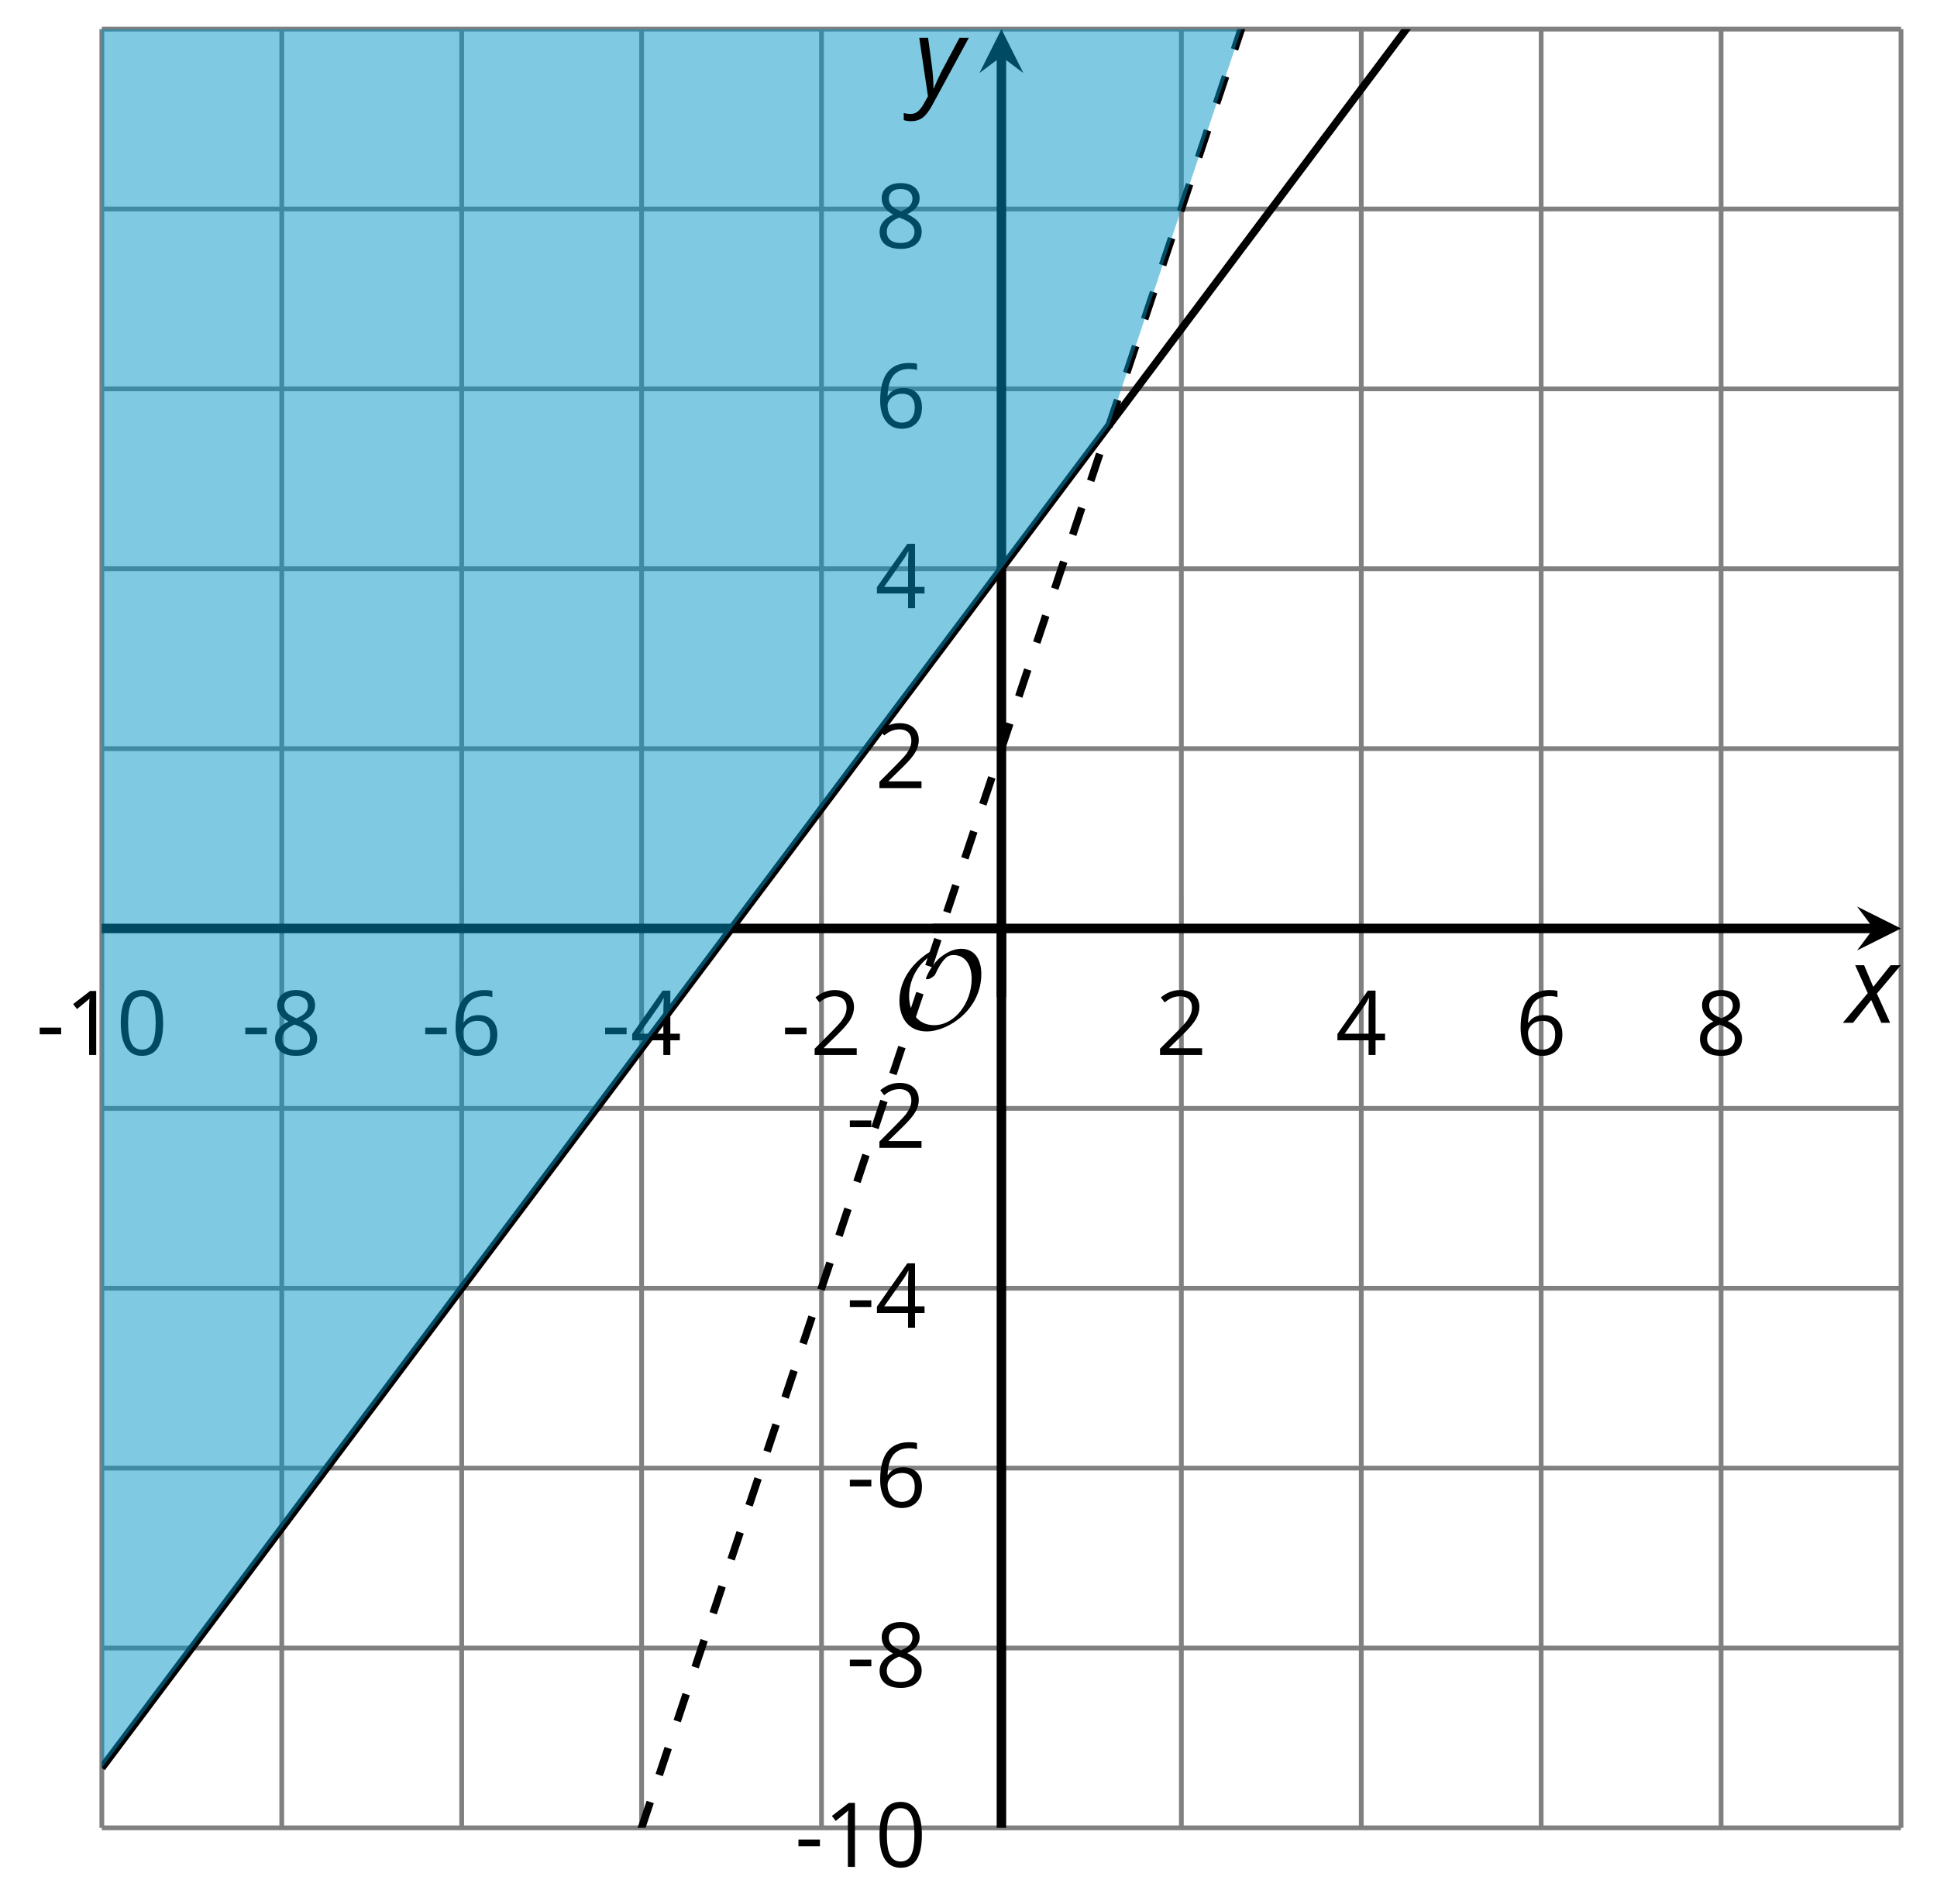 <?xml version='1.0' encoding='UTF-8'?>
<!-- This file was generated by dvisvgm 2.1.3 -->
<svg height='200.215pt' version='1.1' viewBox='-72 -72 203.662 200.215' width='203.662pt' xmlns='http://www.w3.org/2000/svg' xmlns:xlink='http://www.w3.org/1999/xlink'>
<defs>
<clipPath id='clip1'>
<path d='M-61.293 120.231H127.878V-68.937H-61.293Z'/>
</clipPath>
<path d='M9.289 -5.762C9.289 -7.281 8.62 -8.428 7.161 -8.428C5.918 -8.428 4.866 -7.424 4.782 -7.352C3.826 -6.408 3.467 -5.332 3.467 -5.308C3.467 -5.236 3.527 -5.224 3.587 -5.224C3.814 -5.224 4.005 -5.344 4.184 -5.475C4.399 -5.631 4.411 -5.667 4.543 -5.942C4.651 -6.181 4.926 -6.767 5.368 -7.269C5.655 -7.592 5.894 -7.771 6.372 -7.771C7.532 -7.771 8.273 -6.814 8.273 -5.248C8.273 -2.809 6.539 -0.395 4.328 -0.395C2.63 -0.395 1.698 -1.745 1.698 -3.455C1.698 -5.081 2.534 -6.874 4.28 -7.902C4.399 -7.974 4.758 -8.189 4.758 -8.345C4.758 -8.428 4.663 -8.428 4.639 -8.428C4.22 -8.428 0.681 -6.528 0.681 -2.941C0.681 -1.267 1.554 0.263 3.539 0.263C5.87 0.263 9.289 -2.08 9.289 -5.762Z' id='g5-79'/>
<path d='M0.387 -2.178H2.647V-2.878H0.387V-2.178Z' id='g7-13'/>
<path d='M4.922 -3.375C4.922 -4.498 4.733 -5.355 4.355 -5.948C3.973 -6.542 3.421 -6.837 2.689 -6.837C1.938 -6.837 1.381 -6.552 1.018 -5.985S0.47 -4.549 0.47 -3.375C0.47 -2.238 0.658 -1.377 1.036 -0.792C1.413 -0.203 1.966 0.092 2.689 0.092C3.444 0.092 4.006 -0.193 4.374 -0.769C4.738 -1.344 4.922 -2.21 4.922 -3.375ZM1.243 -3.375C1.243 -4.355 1.358 -5.064 1.588 -5.506C1.819 -5.953 2.187 -6.174 2.689 -6.174C3.2 -6.174 3.568 -5.948 3.794 -5.497C4.024 -5.051 4.139 -4.342 4.139 -3.375S4.024 -1.699 3.794 -1.243C3.568 -0.792 3.2 -0.566 2.689 -0.566C2.187 -0.566 1.819 -0.792 1.588 -1.234C1.358 -1.685 1.243 -2.394 1.243 -3.375Z' id='g7-16'/>
<path d='M3.292 0V-6.731H2.647L0.866 -5.355L1.271 -4.83C1.92 -5.359 2.288 -5.658 2.366 -5.727S2.518 -5.866 2.583 -5.93C2.56 -5.576 2.546 -5.198 2.546 -4.797V0H3.292Z' id='g7-17'/>
<path d='M4.885 0V-0.709H1.423V-0.746L2.896 -2.187C3.554 -2.827 4.001 -3.352 4.24 -3.771S4.599 -4.609 4.599 -5.037C4.599 -5.585 4.42 -6.018 4.061 -6.344C3.702 -6.667 3.204 -6.828 2.574 -6.828C1.842 -6.828 1.169 -6.57 0.548 -6.054L0.953 -5.534C1.262 -5.778 1.538 -5.944 1.786 -6.036C2.04 -6.128 2.302 -6.174 2.583 -6.174C2.97 -6.174 3.273 -6.068 3.49 -5.856C3.706 -5.649 3.817 -5.364 3.817 -5.005C3.817 -4.751 3.775 -4.512 3.688 -4.291S3.471 -3.844 3.301 -3.61S2.772 -2.988 2.233 -2.44L0.46 -0.658V0H4.885Z' id='g7-18'/>
<path d='M5.203 -1.547V-2.242H4.204V-6.768H3.393L0.198 -2.215V-1.547H3.471V0H4.204V-1.547H5.203ZM3.471 -2.242H0.962L3.066 -5.235C3.195 -5.428 3.333 -5.672 3.481 -5.967H3.518C3.485 -5.414 3.471 -4.917 3.471 -4.48V-2.242Z' id='g7-20'/>
<path d='M0.539 -2.878C0.539 -1.943 0.741 -1.215 1.151 -0.691C1.561 -0.17 2.113 0.092 2.808 0.092C3.458 0.092 3.978 -0.11 4.355 -0.506C4.742 -0.912 4.931 -1.459 4.931 -2.159C4.931 -2.785 4.756 -3.283 4.411 -3.646C4.061 -4.01 3.582 -4.194 2.979 -4.194C2.247 -4.194 1.713 -3.932 1.377 -3.402H1.321C1.358 -4.365 1.565 -5.074 1.948 -5.525C2.33 -5.971 2.878 -6.197 3.6 -6.197C3.904 -6.197 4.176 -6.16 4.411 -6.082V-6.74C4.213 -6.8 3.936 -6.828 3.591 -6.828C2.583 -6.828 1.823 -6.501 1.308 -5.847C0.797 -5.189 0.539 -4.199 0.539 -2.878ZM2.799 -0.557C2.509 -0.557 2.251 -0.635 2.026 -0.797C1.805 -0.958 1.63 -1.174 1.506 -1.446S1.321 -2.012 1.321 -2.33C1.321 -2.546 1.39 -2.753 1.529 -2.951C1.662 -3.149 1.846 -3.306 2.076 -3.421S2.56 -3.591 2.836 -3.591C3.283 -3.591 3.614 -3.462 3.84 -3.209S4.176 -2.606 4.176 -2.159C4.176 -1.639 4.056 -1.243 3.812 -0.967C3.573 -0.695 3.237 -0.557 2.799 -0.557Z' id='g7-22'/>
<path d='M2.689 -6.828C2.086 -6.828 1.602 -6.685 1.243 -6.39C0.879 -6.105 0.7 -5.714 0.7 -5.226C0.7 -4.88 0.792 -4.572 0.976 -4.291C1.16 -4.015 1.464 -3.757 1.888 -3.518C0.948 -3.089 0.479 -2.486 0.479 -1.717C0.479 -1.142 0.672 -0.695 1.059 -0.378C1.446 -0.064 1.998 0.092 2.716 0.092C3.393 0.092 3.927 -0.074 4.319 -0.405C4.71 -0.741 4.903 -1.188 4.903 -1.745C4.903 -2.122 4.788 -2.454 4.558 -2.744C4.328 -3.029 3.941 -3.301 3.393 -3.564C3.844 -3.789 4.171 -4.038 4.378 -4.309S4.687 -4.885 4.687 -5.216C4.687 -5.718 4.507 -6.114 4.148 -6.4S3.301 -6.828 2.689 -6.828ZM1.234 -1.699C1.234 -2.03 1.335 -2.316 1.542 -2.551C1.75 -2.79 2.081 -3.006 2.537 -3.204C3.131 -2.988 3.55 -2.762 3.789 -2.532C4.029 -2.297 4.148 -2.035 4.148 -1.736C4.148 -1.363 4.019 -1.068 3.766 -0.852S3.154 -0.529 2.698 -0.529C2.233 -0.529 1.874 -0.631 1.621 -0.838C1.363 -1.045 1.234 -1.331 1.234 -1.699ZM2.68 -6.206C3.071 -6.206 3.375 -6.114 3.6 -5.93C3.821 -5.75 3.932 -5.502 3.932 -5.193C3.932 -4.913 3.84 -4.664 3.656 -4.452C3.476 -4.24 3.163 -4.042 2.726 -3.858C2.238 -4.061 1.901 -4.263 1.722 -4.466S1.45 -4.913 1.45 -5.193C1.45 -5.502 1.561 -5.746 1.777 -5.93S2.297 -6.206 2.68 -6.206Z' id='g7-24'/>
<path d='M2.58 -2.398L3.641 0H4.569L3.177 -3.077L5.691 -6.055H4.619L2.796 -3.779L1.834 -6.055H0.895L2.215 -3.122L-0.409 0H0.669L2.58 -2.398Z' id='g4-88'/>
<path d='M0.541 -6.055L1.459 0.099L1.039 0.851C0.834 1.215 0.624 1.492 0.409 1.68C0.199 1.862 -0.061 1.956 -0.365 1.956C-0.613 1.956 -0.856 1.923 -1.088 1.856V2.602C-0.84 2.68 -0.58 2.718 -0.315 2.718C0.155 2.718 0.558 2.597 0.895 2.348S1.569 1.663 1.912 1.028L5.757 -6.055H4.774L2.978 -2.691C2.884 -2.53 2.746 -2.243 2.553 -1.829S2.199 -1.044 2.072 -0.724H2.039C2.039 -1.028 2.022 -1.425 1.989 -1.923C1.95 -2.414 1.917 -2.79 1.878 -3.044L1.47 -6.055H0.541Z' id='g4-89'/>
</defs>
<g id='page1'>
<path d='M-61.293 120.231V-68.937M-42.375 120.231V-68.937M-23.457 120.231V-68.937M-4.539 120.231V-68.937M14.375 120.231V-68.937M52.211 120.231V-68.937M71.128 120.231V-68.937M90.043 120.231V-68.937M108.961 120.231V-68.937M127.878 120.231V-68.937' fill='none' stroke='#808080' stroke-linejoin='bevel' stroke-miterlimit='10.037' stroke-width='0.5'/>
<path d='M-61.293 120.231H127.878M-61.293 101.317H127.878M-61.293 82.399H127.878M-61.293 63.481H127.878M-61.293 44.563H127.878M-61.293 6.731H127.878M-61.293 -12.187H127.878M-61.293 -31.105H127.878M-61.293 -50.023H127.878M-61.293 -68.937H127.878' fill='none' stroke='#808080' stroke-linejoin='bevel' stroke-miterlimit='10.037' stroke-width='0.5'/>
<path d='M-61.293 29.246V22.047M-42.375 29.246V22.047M-23.457 29.246V22.047M-4.539 29.246V22.047M14.375 29.246V22.047M52.211 29.246V22.047M71.128 29.246V22.047M90.043 29.246V22.047M108.961 29.246V22.047M127.878 29.246V22.047' fill='none' stroke='#808080' stroke-linejoin='bevel' stroke-miterlimit='10.037' stroke-width='0.4'/>
<path d='M29.695 120.231H36.895M29.695 101.317H36.895M29.695 82.399H36.895M29.695 63.481H36.895M29.695 44.563H36.895M29.695 6.731H36.895M29.695 -12.187H36.895M29.695 -31.105H36.895M29.695 -50.023H36.895M29.695 -68.937H36.895' fill='none' stroke='#808080' stroke-linejoin='bevel' stroke-miterlimit='10.037' stroke-width='0.4'/>
<path d='M-61.293 25.645H124.988' fill='none' stroke='#000000' stroke-linejoin='bevel' stroke-miterlimit='10.037' stroke-width='1'/>
<path d='M127.879 25.645L123.258 23.336L124.989 25.645L123.258 27.957'/>
<path d='M33.293 120.231V-66.051' fill='none' stroke='#000000' stroke-linejoin='bevel' stroke-miterlimit='10.037' stroke-width='1'/>
<path d='M33.293 -68.938L30.98 -64.316L33.293 -66.051L35.605 -64.316'/>
<g transform='matrix(1 0 0 1 -17.632 -243.552)'>
<use x='-50.583' xlink:href='#g7-13' y='282.504'/>
<use x='-47.545' xlink:href='#g7-17' y='282.504'/>
<use x='-42.14' xlink:href='#g7-16' y='282.504'/>
</g>
<g transform='matrix(1 0 0 1 3.987 -243.552)'>
<use x='-50.583' xlink:href='#g7-13' y='282.504'/>
<use x='-47.545' xlink:href='#g7-24' y='282.504'/>
</g>
<g transform='matrix(1 0 0 1 22.904 -243.552)'>
<use x='-50.583' xlink:href='#g7-13' y='282.504'/>
<use x='-47.545' xlink:href='#g7-22' y='282.504'/>
</g>
<g transform='matrix(1 0 0 1 41.821 -243.552)'>
<use x='-50.583' xlink:href='#g7-13' y='282.504'/>
<use x='-47.545' xlink:href='#g7-20' y='282.504'/>
</g>
<g transform='matrix(1 0 0 1 60.738 -243.552)'>
<use x='-50.583' xlink:href='#g7-13' y='282.504'/>
<use x='-47.545' xlink:href='#g7-18' y='282.504'/>
</g>
<g transform='matrix(1 0 0 1 100.091 -243.552)'>
<use x='-50.583' xlink:href='#g7-18' y='282.504'/>
</g>
<g transform='matrix(1 0 0 1 119.008 -243.552)'>
<use x='-50.583' xlink:href='#g7-20' y='282.504'/>
</g>
<g transform='matrix(1 0 0 1 137.925 -243.552)'>
<use x='-50.583' xlink:href='#g7-22' y='282.504'/>
</g>
<g transform='matrix(1 0 0 1 156.843 -243.552)'>
<use x='-50.583' xlink:href='#g7-24' y='282.504'/>
</g>
<g transform='matrix(1 0 0 1 62.146 -158.167)'>
<use x='-50.583' xlink:href='#g7-13' y='282.504'/>
<use x='-47.545' xlink:href='#g7-17' y='282.504'/>
<use x='-42.14' xlink:href='#g7-16' y='282.504'/>
</g>
<g transform='matrix(1 0 0 1 67.55 -177.084)'>
<use x='-50.583' xlink:href='#g7-13' y='282.504'/>
<use x='-47.545' xlink:href='#g7-24' y='282.504'/>
</g>
<g transform='matrix(1 0 0 1 67.55 -196.001)'>
<use x='-50.583' xlink:href='#g7-13' y='282.504'/>
<use x='-47.545' xlink:href='#g7-22' y='282.504'/>
</g>
<g transform='matrix(1 0 0 1 67.55 -214.873)'>
<use x='-50.583' xlink:href='#g7-13' y='282.504'/>
<use x='-47.545' xlink:href='#g7-20' y='282.504'/>
</g>
<g transform='matrix(1 0 0 1 67.55 -233.79)'>
<use x='-50.583' xlink:href='#g7-13' y='282.504'/>
<use x='-47.545' xlink:href='#g7-18' y='282.504'/>
</g>
<g transform='matrix(1 0 0 1 70.588 -271.624)'>
<use x='-50.583' xlink:href='#g7-18' y='282.504'/>
</g>
<g transform='matrix(1 0 0 1 70.588 -290.541)'>
<use x='-50.583' xlink:href='#g7-20' y='282.504'/>
</g>
<g transform='matrix(1 0 0 1 70.588 -309.503)'>
<use x='-50.583' xlink:href='#g7-22' y='282.504'/>
</g>
<g transform='matrix(1 0 0 1 70.588 -328.42)'>
<use x='-50.583' xlink:href='#g7-24' y='282.504'/>
</g>
<path clip-path='url(#clip1)' d='M-61.293 290.485L-60.34 287.633L-59.391 284.781L-58.441 281.93L-57.488 279.078L-56.539 276.227L-55.59 273.375L-54.637 270.524L-53.688 267.672L-52.738 264.82L-51.785 261.969L-50.836 259.117L-49.883 256.266L-48.934 253.414L-47.984 250.559L-47.031 247.707L-46.082 244.856L-45.133 242.004L-44.18 239.153L-43.23 236.301L-42.281 233.449L-41.328 230.598L-40.379 227.746L-39.43 224.895L-38.477 222.043L-37.527 219.192L-36.578 216.34L-35.625 213.488L-34.676 210.637L-33.727 207.785L-32.773 204.934L-31.824 202.082L-30.871 199.231L-29.922 196.379L-28.973 193.528L-28.02 190.676L-27.07 187.82L-26.121 184.969L-25.168 182.117L-24.219 179.266L-23.27 176.414L-22.316 173.563L-21.367 170.711L-20.418 167.86L-19.465 165.008L-18.516 162.156L-17.566 159.305L-16.613 156.453L-15.664 153.602L-14.715 150.75L-13.762 147.899L-12.812 145.047L-11.863 142.195L-10.91 139.344L-9.961 136.492L-9.008 133.641L-8.059 130.789L-7.109 127.934L-6.156 125.082L-5.207 122.231L-4.258 119.379L-3.305 116.527L-2.356 113.676L-1.406 110.824L-0.453 107.973L0.496 105.121L1.445 102.27L2.398 99.418L3.348 96.567L4.297 93.715L5.25 90.863L6.199 88.012L7.148 85.16L8.101 82.309L9.051 79.457L10.004 76.606L10.953 73.754L11.902 70.902L12.855 68.051L13.805 65.195L14.754 62.344L15.707 59.492L16.656 56.641L17.605 53.789L18.559 50.938L19.508 48.086L20.457 45.235L21.41 42.383L22.359 39.531L23.309 36.68L24.262 33.828L25.211 30.977L26.16 28.125L27.113 25.274L28.062 22.422L29.012 19.57L29.965 16.719L30.914 13.867L31.867 11.016L32.816 8.164L33.766 5.309L34.719 2.457L35.668 -0.394L36.617 -3.246L37.57 -6.098L38.52 -8.949L39.468 -11.801L40.421 -14.652L41.371 -17.504L42.32 -20.355L43.273 -23.207L44.222 -26.058L45.171 -28.91L46.125 -31.762L47.074 -34.613L48.023 -37.465L48.976 -40.316L49.925 -43.168L50.878 -46.019L51.828 -48.871L52.777 -51.723L53.73 -54.578L54.679 -57.43L55.628 -60.281L56.582 -63.133L57.531 -65.984L58.48 -68.836L59.433 -71.687L60.382 -74.539L61.332 -77.39L62.285 -80.242L63.234 -83.094L64.183 -85.945L65.136 -88.797L66.086 -91.648L67.035 -94.5L67.988 -97.351L68.937 -100.203L69.89 -103.055L70.839 -105.906L71.789 -108.758L72.742 -111.609L73.691 -114.461L74.64 -117.316L75.593 -120.168L76.543 -123.019L77.492 -125.871L78.445 -128.723L79.394 -131.574L80.343 -134.426L81.296 -137.277L82.246 -140.129L83.195 -142.98L84.148 -145.832L85.097 -148.683L86.046 -151.535L87 -154.387L87.949 -157.238L88.898 -160.09L89.851 -162.941L90.8 -165.793L91.753 -168.644L92.703 -171.496L93.652 -174.348L94.605 -177.199L95.554 -180.055L96.503 -182.906L97.457 -185.758L98.406 -188.609L99.355 -191.461L100.308 -194.312L101.257 -197.164L102.207 -200.015L103.16 -202.867L104.109 -205.719L105.058 -208.57L106.011 -211.422L106.961 -214.273L107.91 -217.125L108.863 -219.976L109.812 -222.828L110.765 -225.68L111.714 -228.531L112.664 -231.383L113.617 -234.234L114.566 -237.086L115.515 -239.941L116.468 -242.793L117.418 -245.644L118.367 -248.496L119.32 -251.348L120.269 -254.199L121.218 -257.051L122.171 -259.902L123.121 -262.754L124.07 -265.605L125.023 -268.457L125.972 -271.308L126.921 -274.16L127.875 -277.012' fill='none' stroke='#000000' stroke-dasharray='2.989,2.989' stroke-linejoin='bevel' stroke-miterlimit='10.037' stroke-width='0.8'/>
<path clip-path='url(#clip1)' d='M-61.293 113.926L-60.34 112.656L-59.391 111.391L-58.441 110.125L-57.488 108.856L-56.539 107.59L-55.59 106.32L-54.637 105.051L-53.688 103.785L-52.738 102.52L-51.785 101.25L-50.836 99.985L-49.883 98.715L-48.934 97.449L-47.984 96.18L-47.031 94.914L-46.082 93.649L-45.133 92.379L-44.18 91.11L-43.23 89.844L-42.281 88.578L-41.328 87.309L-40.379 86.039L-39.43 84.774L-38.477 83.508L-37.527 82.238L-36.578 80.973L-35.625 79.703L-34.676 78.438L-33.727 77.168L-32.773 75.902L-31.824 74.637L-30.871 73.367L-29.922 72.098L-28.973 70.832L-28.02 69.563L-27.07 68.297L-26.121 67.031L-25.168 65.762L-24.219 64.496L-23.27 63.227L-22.316 61.961L-21.367 60.692L-20.418 59.426L-19.465 58.156L-18.516 56.891L-17.566 55.625L-16.613 54.356L-15.664 53.09L-14.715 51.82L-13.762 50.555L-12.812 49.285L-11.863 48.02L-10.91 46.75L-9.961 45.485L-9.008 44.215L-8.059 42.949L-7.109 41.684L-6.156 40.414L-5.207 39.149L-4.258 37.879L-3.305 36.613L-2.356 35.344L-1.406 34.078L-0.453 32.809L0.496 31.543L1.445 30.274L2.398 29.008L3.348 27.738L4.297 26.473L5.25 25.203L6.199 23.938L7.148 22.672L8.101 21.402L9.051 20.137L10.004 18.867L10.953 17.602L11.902 16.332L12.855 15.067L13.805 13.797L14.754 12.531L15.707 11.262L16.656 9.996L17.605 8.727L18.559 7.461L19.508 6.195L20.457 4.926L21.41 3.66L22.359 2.391L23.309 1.125L24.262 -0.144L25.211 -1.41L26.16 -2.68L27.113 -3.945L28.062 -5.215L29.012 -6.48L29.965 -7.746L30.914 -9.015L31.867 -10.281L32.816 -11.551L33.766 -12.816L34.719 -14.086L35.668 -15.351L36.617 -16.617L37.57 -17.887L38.52 -19.156L39.468 -20.422L40.421 -21.691L41.371 -22.957L42.32 -24.223L43.273 -25.492L44.222 -26.758L45.171 -28.027L46.125 -29.293L47.074 -30.562L48.023 -31.832L48.976 -33.098L49.925 -34.363L50.878 -35.633L51.828 -36.898L52.777 -38.168L53.73 -39.433L54.679 -40.703L55.628 -41.969L56.582 -43.234L57.531 -44.504L58.48 -45.773L59.433 -47.039L60.382 -48.305L61.332 -49.574L62.285 -50.84L63.234 -52.109L64.183 -53.375L65.136 -54.644L66.086 -55.91L67.035 -57.18L67.988 -58.445L68.937 -59.715L69.89 -60.98L70.839 -62.246L71.789 -63.515L72.742 -64.781L73.691 -66.051L74.64 -67.316L75.593 -68.586L76.543 -69.851L77.492 -71.121L78.445 -72.387L79.394 -73.656L80.343 -74.922L81.296 -76.191L82.246 -77.457L83.195 -78.723L84.148 -79.992L85.097 -81.258L86.046 -82.527L87 -83.793L87.949 -85.062L88.898 -86.328L89.851 -87.598L90.8 -88.863L91.753 -90.133L92.703 -91.398L93.652 -92.664L94.605 -93.933L95.554 -95.203L96.503 -96.469L97.457 -97.734L98.406 -99.004L99.355 -100.269L100.308 -101.539L101.257 -102.805L102.207 -104.074L103.16 -105.34L104.109 -106.605L105.058 -107.875L106.011 -109.144L106.961 -110.41L107.91 -111.68L108.863 -112.945L109.812 -114.211L110.765 -115.48L111.714 -116.746L112.664 -118.015L113.617 -119.281L114.566 -120.551L115.515 -121.82L116.468 -123.086L117.418 -124.351L118.367 -125.621L119.32 -126.887L120.269 -128.156L121.218 -129.422L122.171 -130.691L123.121 -131.957L124.07 -133.223L125.023 -134.492L125.972 -135.762L126.921 -137.027L127.875 -138.293' fill='none' stroke='#000000' stroke-linejoin='bevel' stroke-miterlimit='10.037' stroke-width='0.8'/>
<path clip-path='url(#clip1)' d='M58.519 -68.937H-61.293V113.922L44.644 -27.32' fill='#0095c8' fill-opacity='0.5'/>
<g transform='matrix(1 0 0 1 72.472 -246.293)'>
<use x='-50.583' xlink:href='#g5-79' y='282.504'/>
</g>
<path d='M33.293 32.848V25.645' fill='none' stroke='#000000' stroke-linejoin='bevel' stroke-miterlimit='10.037' stroke-width='1'/>
<path d='M26.094 25.645H33.293' fill='none' stroke='#000000' stroke-linejoin='bevel' stroke-miterlimit='10.037' stroke-width='1'/>
<g transform='matrix(1 0 0 1 172.749 -246.936)'>
<use x='-50.583' xlink:href='#g4-88' y='282.504'/>
</g>
<g transform='matrix(1 0 0 1 74.694 -344.476)'>
<use x='-50.583' xlink:href='#g4-89' y='282.504'/>
</g>
</g>
</svg>